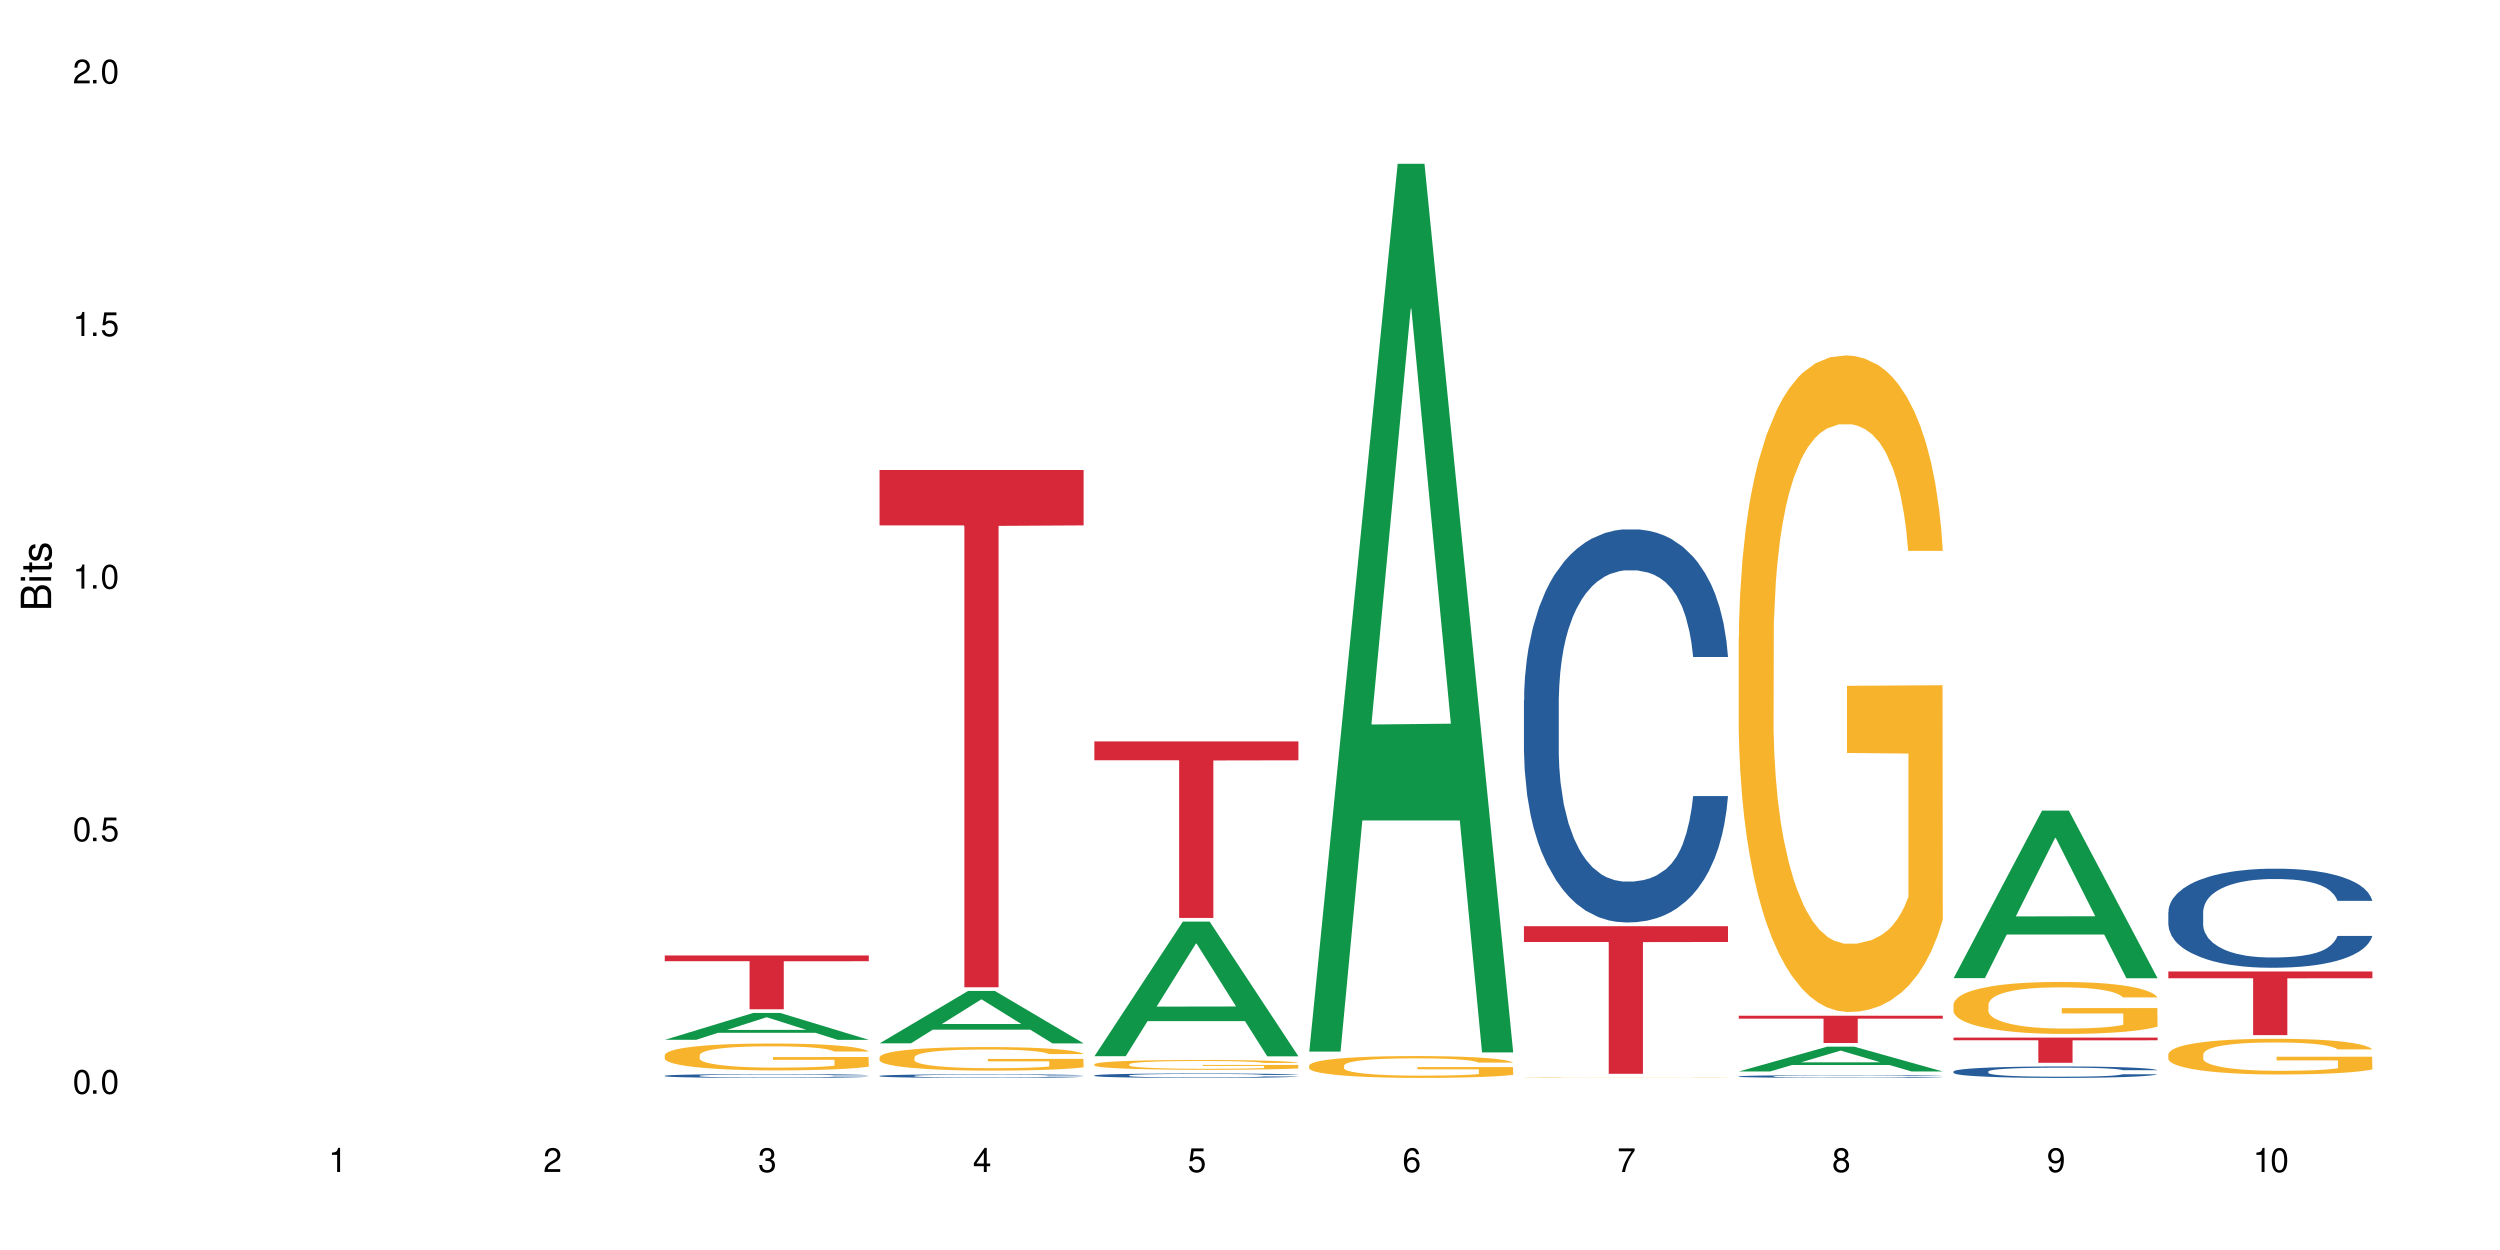 <?xml version="1.0" encoding="UTF-8"?>
<svg xmlns="http://www.w3.org/2000/svg" xmlns:xlink="http://www.w3.org/1999/xlink" width="720" height="360" viewBox="0 0 720 360">
<defs>
<g>
<g id="glyph-0-0">
</g>
<g id="glyph-0-1">
<path d="M 2.641 -6.938 C 2 -6.938 1.422 -6.656 1.078 -6.172 C 0.641 -5.562 0.406 -4.641 0.406 -3.359 C 0.406 -1.016 1.188 0.219 2.641 0.219 C 4.078 0.219 4.859 -1.016 4.859 -3.297 C 4.859 -4.641 4.656 -5.547 4.203 -6.172 C 3.844 -6.656 3.281 -6.938 2.641 -6.938 Z M 2.641 -6.188 C 3.547 -6.188 4 -5.25 4 -3.375 C 4 -1.406 3.562 -0.484 2.625 -0.484 C 1.734 -0.484 1.281 -1.438 1.281 -3.344 C 1.281 -5.25 1.734 -6.188 2.641 -6.188 Z M 2.641 -6.188 "/>
</g>
<g id="glyph-0-2">
<path d="M 1.828 -1 L 0.828 -1 L 0.828 0 L 1.828 0 Z M 1.828 -1 "/>
</g>
<g id="glyph-0-3">
<path d="M 4.562 -6.797 L 1.062 -6.797 L 0.547 -3.094 L 1.328 -3.094 C 1.719 -3.562 2.047 -3.734 2.578 -3.734 C 3.484 -3.734 4.062 -3.109 4.062 -2.094 C 4.062 -1.125 3.484 -0.531 2.578 -0.531 C 1.828 -0.531 1.375 -0.906 1.188 -1.672 L 0.328 -1.672 C 0.453 -1.109 0.547 -0.844 0.75 -0.594 C 1.125 -0.078 1.828 0.219 2.594 0.219 C 3.969 0.219 4.922 -0.781 4.922 -2.219 C 4.922 -3.562 4.031 -4.484 2.719 -4.484 C 2.25 -4.484 1.859 -4.359 1.469 -4.062 L 1.734 -5.969 L 4.562 -5.969 Z M 4.562 -6.797 "/>
</g>
<g id="glyph-0-4">
<path d="M 2.484 -4.938 L 2.484 0 L 3.328 0 L 3.328 -6.938 L 2.766 -6.938 C 2.469 -5.875 2.281 -5.734 0.984 -5.562 L 0.984 -4.938 Z M 2.484 -4.938 "/>
</g>
<g id="glyph-0-5">
<path d="M 4.859 -0.828 L 1.281 -0.828 C 1.359 -1.406 1.672 -1.781 2.5 -2.281 L 3.469 -2.828 C 4.406 -3.344 4.906 -4.062 4.906 -4.906 C 4.906 -5.484 4.672 -6.031 4.266 -6.406 C 3.859 -6.766 3.375 -6.938 2.719 -6.938 C 1.859 -6.938 1.219 -6.625 0.844 -6.031 C 0.609 -5.672 0.5 -5.234 0.484 -4.531 L 1.328 -4.531 C 1.359 -5.016 1.406 -5.281 1.531 -5.516 C 1.75 -5.938 2.188 -6.203 2.703 -6.203 C 3.469 -6.203 4.031 -5.641 4.031 -4.891 C 4.031 -4.344 3.719 -3.859 3.125 -3.516 L 2.234 -3 C 0.812 -2.172 0.406 -1.531 0.328 -0.016 L 4.859 -0.016 Z M 4.859 -0.828 "/>
</g>
<g id="glyph-0-6">
<path d="M 2.125 -3.188 L 2.578 -3.188 C 3.5 -3.188 3.984 -2.766 3.984 -1.922 C 3.984 -1.062 3.469 -0.531 2.594 -0.531 C 1.656 -0.531 1.203 -1 1.156 -2.016 L 0.312 -2.016 C 0.344 -1.453 0.438 -1.094 0.609 -0.781 C 0.953 -0.109 1.625 0.219 2.547 0.219 C 3.953 0.219 4.859 -0.625 4.859 -1.938 C 4.859 -2.828 4.516 -3.297 3.703 -3.594 C 4.344 -3.844 4.656 -4.328 4.656 -5.031 C 4.656 -6.219 3.875 -6.938 2.578 -6.938 C 1.203 -6.938 0.484 -6.172 0.453 -4.703 L 1.297 -4.703 C 1.312 -5.125 1.344 -5.359 1.453 -5.578 C 1.641 -5.969 2.062 -6.203 2.594 -6.203 C 3.344 -6.203 3.797 -5.75 3.797 -5 C 3.797 -4.516 3.609 -4.219 3.25 -4.047 C 3.016 -3.953 2.703 -3.922 2.125 -3.906 Z M 2.125 -3.188 "/>
</g>
<g id="glyph-0-7">
<path d="M 3.141 -1.672 L 3.141 0 L 3.984 0 L 3.984 -1.672 L 4.984 -1.672 L 4.984 -2.438 L 3.984 -2.438 L 3.984 -6.938 L 3.359 -6.938 L 0.266 -2.578 L 0.266 -1.672 Z M 3.141 -2.438 L 1 -2.438 L 3.141 -5.5 Z M 3.141 -2.438 "/>
</g>
<g id="glyph-0-8">
<path d="M 4.781 -5.125 C 4.609 -6.266 3.891 -6.938 2.844 -6.938 C 2.094 -6.938 1.422 -6.578 1.031 -5.953 C 0.594 -5.266 0.406 -4.422 0.406 -3.172 C 0.406 -2 0.578 -1.25 0.984 -0.641 C 1.359 -0.078 1.953 0.219 2.703 0.219 C 3.984 0.219 4.922 -0.75 4.922 -2.094 C 4.922 -3.375 4.062 -4.281 2.844 -4.281 C 2.172 -4.281 1.641 -4.031 1.281 -3.516 C 1.281 -5.234 1.828 -6.188 2.797 -6.188 C 3.391 -6.188 3.797 -5.797 3.938 -5.125 Z M 2.734 -3.531 C 3.547 -3.531 4.062 -2.953 4.062 -2.031 C 4.062 -1.156 3.484 -0.531 2.703 -0.531 C 1.922 -0.531 1.328 -1.188 1.328 -2.078 C 1.328 -2.938 1.906 -3.531 2.734 -3.531 Z M 2.734 -3.531 "/>
</g>
<g id="glyph-0-9">
<path d="M 4.984 -6.797 L 0.438 -6.797 L 0.438 -5.969 L 4.109 -5.969 C 2.5 -3.656 1.828 -2.234 1.328 0 L 2.219 0 C 2.594 -2.172 3.453 -4.047 4.984 -6.094 Z M 4.984 -6.797 "/>
</g>
<g id="glyph-0-10">
<path d="M 3.75 -3.656 C 4.469 -4.094 4.688 -4.438 4.688 -5.078 C 4.688 -6.172 3.844 -6.938 2.641 -6.938 C 1.438 -6.938 0.594 -6.172 0.594 -5.094 C 0.594 -4.438 0.812 -4.094 1.516 -3.656 C 0.734 -3.266 0.359 -2.703 0.359 -1.922 C 0.359 -0.656 1.281 0.219 2.641 0.219 C 3.984 0.219 4.922 -0.656 4.922 -1.922 C 4.922 -2.703 4.531 -3.266 3.75 -3.656 Z M 2.641 -6.188 C 3.359 -6.188 3.812 -5.75 3.812 -5.062 C 3.812 -4.406 3.344 -3.984 2.641 -3.984 C 1.922 -3.984 1.453 -4.406 1.453 -5.078 C 1.453 -5.75 1.922 -6.188 2.641 -6.188 Z M 2.641 -3.266 C 3.484 -3.266 4.062 -2.719 4.062 -1.906 C 4.062 -1.078 3.484 -0.531 2.625 -0.531 C 1.797 -0.531 1.219 -1.094 1.219 -1.906 C 1.219 -2.719 1.781 -3.266 2.641 -3.266 Z M 2.641 -3.266 "/>
</g>
<g id="glyph-0-11">
<path d="M 0.516 -1.578 C 0.672 -0.453 1.406 0.219 2.438 0.219 C 3.188 0.219 3.859 -0.141 4.266 -0.766 C 4.688 -1.453 4.891 -2.297 4.891 -3.547 C 4.891 -4.719 4.703 -5.453 4.312 -6.078 C 3.938 -6.641 3.344 -6.938 2.594 -6.938 C 1.297 -6.938 0.359 -5.969 0.359 -4.625 C 0.359 -3.344 1.234 -2.453 2.453 -2.453 C 3.094 -2.453 3.578 -2.672 4.016 -3.203 C 4 -1.484 3.469 -0.531 2.5 -0.531 C 1.906 -0.531 1.484 -0.906 1.359 -1.578 Z M 2.578 -6.203 C 3.375 -6.203 3.969 -5.531 3.969 -4.641 C 3.969 -3.797 3.391 -3.188 2.547 -3.188 C 1.734 -3.188 1.234 -3.766 1.234 -4.688 C 1.234 -5.562 1.797 -6.203 2.578 -6.203 Z M 2.578 -6.203 "/>
</g>
<g id="glyph-1-0">
</g>
<g id="glyph-1-1">
<path d="M 0 -0.953 L 0 -4.891 C 0 -5.719 -0.234 -6.344 -0.734 -6.797 C -1.188 -7.234 -1.812 -7.469 -2.5 -7.469 C -3.547 -7.469 -4.188 -7 -4.625 -5.875 C -4.984 -6.688 -5.625 -7.094 -6.531 -7.094 C -7.172 -7.094 -7.734 -6.859 -8.141 -6.391 C -8.562 -5.922 -8.75 -5.344 -8.75 -4.5 L -8.75 -0.953 Z M -4.984 -2.062 L -7.766 -2.062 L -7.766 -4.219 C -7.766 -4.844 -7.688 -5.203 -7.453 -5.5 C -7.219 -5.812 -6.859 -5.969 -6.375 -5.969 C -5.891 -5.969 -5.531 -5.812 -5.297 -5.5 C -5.062 -5.203 -4.984 -4.844 -4.984 -4.219 Z M -0.984 -2.062 L -4 -2.062 L -4 -4.781 C -4 -5.766 -3.438 -6.359 -2.484 -6.359 C -1.547 -6.359 -0.984 -5.766 -0.984 -4.781 Z M -0.984 -2.062 "/>
</g>
<g id="glyph-1-2">
<path d="M -6.281 -1.797 L -6.281 -0.797 L 0 -0.797 L 0 -1.797 Z M -8.75 -1.797 L -8.75 -0.797 L -7.484 -0.797 L -7.484 -1.797 Z M -8.75 -1.797 "/>
</g>
<g id="glyph-1-3">
<path d="M -6.281 -3.047 L -6.281 -2.016 L -8.016 -2.016 L -8.016 -1.016 L -6.281 -1.016 L -6.281 -0.172 L -5.469 -0.172 L -5.469 -1.016 L -0.719 -1.016 C -0.078 -1.016 0.281 -1.453 0.281 -2.234 C 0.281 -2.5 0.25 -2.719 0.188 -3.047 L -0.641 -3.047 C -0.609 -2.906 -0.594 -2.766 -0.594 -2.562 C -0.594 -2.141 -0.719 -2.016 -1.156 -2.016 L -5.469 -2.016 L -5.469 -3.047 Z M -6.281 -3.047 "/>
</g>
<g id="glyph-1-4">
<path d="M -4.531 -5.25 C -5.766 -5.25 -6.469 -4.422 -6.469 -2.969 C -6.469 -1.516 -5.719 -0.562 -4.547 -0.562 C -3.562 -0.562 -3.094 -1.062 -2.734 -2.562 L -2.516 -3.484 C -2.344 -4.188 -2.094 -4.469 -1.641 -4.469 C -1.047 -4.469 -0.641 -3.875 -0.641 -3 C -0.641 -2.453 -0.797 -2 -1.062 -1.75 C -1.25 -1.594 -1.422 -1.531 -1.875 -1.469 L -1.875 -0.406 C -0.422 -0.453 0.281 -1.266 0.281 -2.922 C 0.281 -4.5 -0.5 -5.516 -1.719 -5.516 C -2.656 -5.516 -3.172 -4.984 -3.469 -3.734 L -3.703 -2.766 C -3.891 -1.953 -4.156 -1.609 -4.594 -1.609 C -5.188 -1.609 -5.547 -2.125 -5.547 -2.938 C -5.547 -3.75 -5.203 -4.172 -4.531 -4.203 Z M -4.531 -5.25 "/>
</g>
</g>
</defs>
<rect x="-72" y="-36" width="864" height="432" fill="rgb(100%, 100%, 100%)" fill-opacity="1"/>
<path fill-rule="nonzero" fill="rgb(6.275%, 58.824%, 28.235%)" fill-opacity="1" d="M 191.453 299.469 L 191.516 299.461 L 216.945 291.723 L 224.668 291.723 L 250.219 299.477 L 241.242 299.477 L 234.84 297.453 L 206.773 297.453 L 200.492 299.469 L 191.453 299.469 L 209.473 296.613 L 232.266 296.609 L 220.898 292.992 L 220.773 292.984 L 220.648 293.004 L 209.41 296.609 L 209.473 296.613 Z M 191.453 299.469 "/>
<path fill-rule="nonzero" fill="rgb(14.51%, 36.078%, 60%)" fill-opacity="1" d="M 191.453 309.812 L 191.523 309.812 L 191.523 309.789 L 191.738 309.75 L 192.242 309.703 L 192.742 309.668 L 194.031 309.609 L 195.824 309.551 L 197.688 309.508 L 199.051 309.48 L 200.27 309.461 L 203.062 309.422 L 204.855 309.402 L 206.789 309.387 L 209.156 309.367 L 210.875 309.359 L 214.746 309.344 L 217.613 309.336 L 219.832 309.332 L 224.637 309.332 L 227.5 309.336 L 229.582 309.34 L 231.875 309.348 L 233.809 309.359 L 237.176 309.379 L 240.188 309.41 L 241.547 309.426 L 243.699 309.457 L 245.348 309.488 L 246.492 309.512 L 247.785 309.551 L 248.93 309.598 L 249.789 309.648 L 250.219 309.691 L 240.188 309.691 L 239.684 309.652 L 239.113 309.621 L 238.035 309.578 L 236.961 309.547 L 235.457 309.52 L 234.094 309.5 L 232.23 309.48 L 230.582 309.469 L 228.863 309.461 L 227.215 309.453 L 224.062 309.445 L 220.406 309.445 L 219.043 309.449 L 216.25 309.457 L 214.746 309.465 L 212.594 309.48 L 211.09 309.492 L 209.297 309.512 L 208.078 309.527 L 206.574 309.555 L 205.5 309.578 L 204.281 309.613 L 203.566 309.637 L 202.918 309.664 L 202.348 309.699 L 201.918 309.734 L 201.629 309.773 L 201.484 309.809 L 201.484 309.965 L 201.629 310 L 201.988 310.043 L 202.918 310.105 L 204.281 310.16 L 205.859 310.203 L 207.363 310.234 L 208.223 310.246 L 209.371 310.262 L 211.16 310.281 L 213.742 310.305 L 215.246 310.312 L 217.539 310.32 L 219.906 310.324 L 223.059 310.324 L 225.852 310.32 L 227.715 310.316 L 229.652 310.305 L 232.305 310.289 L 233.953 310.273 L 235.387 310.254 L 236.461 310.234 L 237.176 310.219 L 238.254 310.188 L 239.113 310.152 L 239.758 310.117 L 240.188 310.082 L 250.219 310.082 L 249.789 310.125 L 249.145 310.164 L 248.5 310.191 L 247.496 310.227 L 246.352 310.258 L 244.703 310.293 L 243.34 310.316 L 241.547 310.344 L 239.898 310.363 L 238.109 310.379 L 235.457 310.398 L 233.738 310.41 L 231.875 310.418 L 229.652 310.426 L 226.855 310.434 L 223.848 310.438 L 218.043 310.438 L 215.82 310.434 L 212.883 310.426 L 209.227 310.406 L 206.574 310.387 L 204.496 310.367 L 202.703 310.348 L 200.699 310.32 L 198.117 310.273 L 196.543 310.242 L 195.465 310.211 L 194.246 310.172 L 193.387 310.137 L 192.383 310.082 L 191.668 310.008 L 191.453 309.953 Z M 191.453 309.812 "/>
<path fill-rule="nonzero" fill="rgb(96.863%, 70.196%, 16.863%)" fill-opacity="1" d="M 191.453 303.848 L 191.523 303.84 L 191.523 303.699 L 191.812 303.383 L 192.527 302.945 L 193.461 302.582 L 194.461 302.301 L 195.109 302.152 L 196.184 301.941 L 197.113 301.785 L 199.48 301.465 L 202.488 301.168 L 204.137 301.043 L 206 300.922 L 208.652 300.789 L 209.871 300.738 L 213.598 300.625 L 217.828 300.555 L 222.484 300.531 L 224.637 300.539 L 227.574 300.566 L 231.586 300.645 L 233.879 300.715 L 235.672 300.789 L 237.535 300.879 L 239.828 301.02 L 241.98 301.191 L 243.699 301.359 L 245.418 301.57 L 246.852 301.797 L 248.07 302.047 L 249.145 302.344 L 249.789 302.59 L 250.219 302.836 L 240.258 302.836 L 239.684 302.59 L 239.039 302.398 L 237.965 302.168 L 236.891 301.996 L 235.816 301.863 L 233.809 301.68 L 232.09 301.566 L 229.938 301.465 L 227.859 301.402 L 225.496 301.359 L 224.062 301.348 L 220.262 301.348 L 216.824 301.395 L 214.816 301.453 L 213.383 301.508 L 211.375 301.613 L 210.156 301.699 L 209.441 301.758 L 207.293 301.977 L 205.859 302.172 L 205.07 302.309 L 204.066 302.52 L 203.348 302.711 L 202.562 302.992 L 202.133 303.207 L 201.559 303.688 L 201.484 304.957 L 201.703 305.227 L 202.133 305.516 L 202.703 305.773 L 203.566 306.039 L 204.426 306.246 L 205.93 306.52 L 207.219 306.703 L 208.223 306.824 L 210.156 307.016 L 210.945 307.078 L 212.809 307.207 L 214.746 307.305 L 217.109 307.391 L 218.902 307.434 L 221.77 307.469 L 225.422 307.469 L 229.723 307.426 L 232.445 307.371 L 234.309 307.312 L 235.527 307.262 L 237.035 307.188 L 238.109 307.113 L 239.113 307.039 L 240.332 306.918 L 240.332 305.227 L 222.629 305.219 L 222.629 304.43 L 250.148 304.422 L 250.219 307.188 L 248.715 307.375 L 246.852 307.559 L 245.059 307.703 L 243.195 307.82 L 240.547 307.957 L 238.395 308.043 L 235.098 308.141 L 232.09 308.203 L 228.934 308.246 L 226.141 308.266 L 222.844 308.273 L 219.906 308.262 L 216.75 308.219 L 214.242 308.16 L 211.949 308.09 L 209.656 308 L 206.789 307.852 L 204.926 307.73 L 202.992 307.582 L 201.055 307.406 L 199.336 307.215 L 198.191 307.066 L 197.043 306.895 L 195.824 306.684 L 194.68 306.445 L 193.816 306.223 L 193.031 305.977 L 192.457 305.742 L 191.883 305.426 L 191.598 305.172 L 191.453 304.953 Z M 191.453 303.848 "/>
<path fill-rule="nonzero" fill="rgb(83.922%, 15.686%, 22.353%)" fill-opacity="1" d="M 191.453 275.172 L 250.219 275.172 L 250.219 276.832 L 225.727 276.848 L 225.727 290.668 L 215.875 290.668 L 215.875 276.859 L 215.73 276.832 L 191.453 276.832 Z M 191.453 275.172 "/>
<path fill-rule="nonzero" fill="rgb(6.275%, 58.824%, 28.235%)" fill-opacity="1" d="M 253.312 300.477 L 253.375 300.465 L 278.805 285.395 L 286.527 285.395 L 312.082 300.492 L 303.102 300.492 L 296.699 296.551 L 268.633 296.551 L 262.355 300.477 L 253.312 300.477 L 271.332 294.922 L 294.125 294.906 L 282.762 287.863 L 282.633 287.848 L 282.508 287.891 L 271.27 294.906 L 271.332 294.922 Z M 253.312 300.477 "/>
<path fill-rule="nonzero" fill="rgb(14.51%, 36.078%, 60%)" fill-opacity="1" d="M 253.312 309.852 L 253.387 309.852 L 253.387 309.828 L 253.602 309.789 L 254.102 309.746 L 254.605 309.715 L 255.895 309.656 L 257.684 309.602 L 259.547 309.562 L 260.91 309.535 L 262.129 309.516 L 264.922 309.48 L 266.715 309.465 L 268.652 309.449 L 271.016 309.43 L 272.734 309.422 L 276.605 309.406 L 279.473 309.398 L 286.496 309.398 L 289.363 309.402 L 291.441 309.406 L 293.734 309.414 L 295.668 309.422 L 299.039 309.441 L 302.047 309.469 L 303.41 309.484 L 305.559 309.516 L 307.207 309.543 L 308.355 309.566 L 309.645 309.602 L 310.793 309.645 L 311.652 309.695 L 312.082 309.734 L 302.047 309.734 L 301.547 309.699 L 300.973 309.668 L 299.898 309.629 L 298.824 309.602 L 297.316 309.574 L 295.957 309.555 L 294.094 309.539 L 292.445 309.527 L 290.723 309.516 L 289.074 309.512 L 285.922 309.508 L 280.906 309.508 L 278.109 309.516 L 276.605 309.523 L 274.457 309.535 L 272.949 309.547 L 271.16 309.566 L 269.941 309.582 L 268.434 309.609 L 267.359 309.629 L 266.141 309.66 L 265.426 309.684 L 264.781 309.711 L 264.207 309.742 L 263.777 309.777 L 263.492 309.812 L 263.348 309.848 L 263.348 309.992 L 263.492 310.027 L 263.848 310.066 L 264.781 310.125 L 266.141 310.176 L 267.719 310.215 L 269.223 310.246 L 270.082 310.258 L 271.23 310.273 L 273.023 310.293 L 275.602 310.312 L 277.105 310.32 L 279.402 310.328 L 281.766 310.332 L 284.918 310.332 L 287.715 310.328 L 289.578 310.32 L 291.512 310.312 L 294.164 310.297 L 295.812 310.281 L 297.246 310.266 L 298.32 310.246 L 299.039 310.23 L 300.113 310.203 L 300.973 310.168 L 301.617 310.137 L 302.047 310.105 L 312.082 310.105 L 311.652 310.141 L 311.008 310.18 L 310.363 310.207 L 309.359 310.238 L 308.211 310.27 L 306.562 310.305 L 305.203 310.324 L 303.41 310.348 L 301.762 310.367 L 299.969 310.383 L 297.316 310.402 L 295.598 310.41 L 293.734 310.422 L 291.512 310.426 L 288.719 310.434 L 285.707 310.438 L 279.902 310.438 L 277.68 310.434 L 274.742 310.426 L 271.086 310.406 L 268.434 310.391 L 266.355 310.371 L 264.566 310.352 L 262.559 310.328 L 259.98 310.285 L 258.402 310.254 L 257.328 310.227 L 256.109 310.188 L 255.25 310.156 L 254.246 310.102 L 253.527 310.035 L 253.312 309.98 Z M 253.312 309.852 "/>
<path fill-rule="nonzero" fill="rgb(96.863%, 70.196%, 16.863%)" fill-opacity="1" d="M 253.312 304.457 L 253.387 304.453 L 253.387 304.328 L 253.672 304.047 L 254.387 303.664 L 255.32 303.348 L 256.324 303.098 L 256.969 302.969 L 258.043 302.781 L 258.977 302.648 L 261.34 302.367 L 264.352 302.105 L 266 301.996 L 267.863 301.891 L 270.516 301.773 L 271.73 301.73 L 275.461 301.629 L 279.688 301.566 L 284.348 301.551 L 286.496 301.555 L 289.434 301.578 L 293.449 301.648 L 295.742 301.711 L 297.531 301.773 L 299.395 301.852 L 301.691 301.977 L 303.84 302.125 L 305.559 302.273 L 307.281 302.461 L 308.715 302.66 L 309.93 302.875 L 311.008 303.137 L 311.652 303.355 L 312.082 303.57 L 302.121 303.57 L 301.547 303.355 L 300.902 303.188 L 299.824 302.98 L 298.75 302.832 L 297.676 302.715 L 295.668 302.555 L 293.949 302.453 L 291.801 302.367 L 289.723 302.312 L 287.355 302.273 L 285.922 302.262 L 282.125 302.262 L 278.684 302.305 L 276.676 302.355 L 275.242 302.406 L 273.238 302.496 L 272.02 302.574 L 271.301 302.621 L 269.152 302.812 L 267.719 302.988 L 266.93 303.105 L 265.926 303.293 L 265.211 303.461 L 264.422 303.707 L 263.992 303.895 L 263.418 304.316 L 263.348 305.43 L 263.562 305.668 L 263.992 305.922 L 264.566 306.145 L 265.426 306.379 L 266.285 306.559 L 267.789 306.801 L 269.082 306.965 L 270.082 307.07 L 272.02 307.234 L 272.809 307.293 L 274.672 307.402 L 276.605 307.492 L 278.973 307.566 L 280.762 307.602 L 283.629 307.633 L 287.285 307.633 L 291.586 307.598 L 294.309 307.547 L 296.172 307.496 L 297.391 307.453 L 298.895 307.387 L 299.969 307.324 L 300.973 307.254 L 302.191 307.148 L 302.191 305.668 L 284.488 305.66 L 284.488 304.965 L 312.008 304.961 L 312.082 307.387 L 310.578 307.551 L 308.715 307.715 L 306.922 307.836 L 305.059 307.941 L 302.406 308.062 L 300.258 308.137 L 296.961 308.223 L 293.949 308.277 L 290.797 308.316 L 288 308.332 L 284.703 308.34 L 281.766 308.328 L 278.613 308.289 L 276.105 308.242 L 273.812 308.18 L 271.516 308.098 L 268.652 307.969 L 266.789 307.863 L 264.852 307.73 L 262.918 307.578 L 261.195 307.41 L 260.051 307.281 L 258.902 307.129 L 257.684 306.945 L 256.539 306.734 L 255.68 306.543 L 254.891 306.324 L 254.316 306.121 L 253.742 305.84 L 253.457 305.617 L 253.312 305.426 Z M 253.312 304.457 "/>
<path fill-rule="nonzero" fill="rgb(83.922%, 15.686%, 22.353%)" fill-opacity="1" d="M 253.312 135.367 L 312.082 135.367 L 312.082 151.312 L 287.59 151.453 L 287.59 284.34 L 277.734 284.34 L 277.734 151.59 L 277.594 151.312 L 253.312 151.312 Z M 253.312 135.367 "/>
<path fill-rule="nonzero" fill="rgb(6.275%, 58.824%, 28.235%)" fill-opacity="1" d="M 315.176 304.184 L 315.238 304.145 L 340.664 265.43 L 348.387 265.43 L 373.941 304.219 L 364.965 304.219 L 358.559 294.094 L 330.496 294.094 L 324.215 304.184 L 315.176 304.184 L 333.195 289.906 L 355.984 289.867 L 344.621 271.766 L 344.496 271.73 L 344.371 271.84 L 333.133 289.867 L 333.195 289.906 Z M 315.176 304.184 "/>
<path fill-rule="nonzero" fill="rgb(14.51%, 36.078%, 60%)" fill-opacity="1" d="M 315.176 309.715 L 315.246 309.715 L 315.246 309.688 L 315.461 309.645 L 315.961 309.586 L 316.465 309.547 L 317.754 309.48 L 319.547 309.414 L 321.41 309.359 L 322.77 309.332 L 323.988 309.309 L 326.785 309.266 L 328.578 309.242 L 330.512 309.223 L 332.875 309.203 L 334.598 309.191 L 338.465 309.172 L 341.332 309.164 L 343.555 309.16 L 348.355 309.16 L 351.223 309.164 L 353.301 309.172 L 355.594 309.18 L 357.531 309.191 L 360.898 309.215 L 363.91 309.25 L 365.27 309.266 L 367.422 309.305 L 369.07 309.34 L 370.215 309.367 L 371.504 309.414 L 372.652 309.465 L 373.512 309.523 L 373.941 309.574 L 363.91 309.574 L 363.406 309.527 L 362.832 309.492 L 361.758 309.445 L 360.684 309.41 L 359.18 309.375 L 357.816 309.355 L 355.953 309.332 L 354.305 309.316 L 352.586 309.309 L 350.938 309.301 L 347.785 309.293 L 344.129 309.293 L 342.766 309.297 L 339.973 309.305 L 338.465 309.312 L 336.316 309.328 L 334.812 309.344 L 333.02 309.367 L 331.801 309.387 L 330.297 309.418 L 329.223 309.445 L 328.004 309.484 L 327.285 309.512 L 326.641 309.547 L 326.066 309.586 L 325.637 309.625 L 325.352 309.668 L 325.207 309.711 L 325.207 309.891 L 325.352 309.934 L 325.711 309.984 L 326.641 310.055 L 328.004 310.117 L 329.578 310.164 L 331.086 310.199 L 331.945 310.219 L 333.09 310.234 L 334.883 310.258 L 337.465 310.281 L 338.969 310.293 L 341.262 310.301 L 343.625 310.305 L 346.781 310.305 L 349.574 310.301 L 351.438 310.297 L 353.375 310.285 L 356.023 310.266 L 357.672 310.246 L 359.105 310.227 L 360.184 310.203 L 360.898 310.184 L 361.973 310.148 L 362.832 310.109 L 363.48 310.066 L 363.91 310.027 L 373.941 310.027 L 373.512 310.074 L 372.867 310.121 L 372.223 310.152 L 371.219 310.195 L 370.07 310.23 L 368.422 310.273 L 367.062 310.297 L 365.27 310.328 L 363.621 310.352 L 361.832 310.371 L 359.18 310.395 L 357.457 310.406 L 355.594 310.414 L 353.375 310.426 L 350.578 310.434 L 347.57 310.438 L 341.762 310.438 L 339.543 310.434 L 336.602 310.422 L 332.949 310.402 L 330.297 310.379 L 328.219 310.355 L 326.426 310.332 L 324.418 310.301 L 321.84 310.25 L 320.262 310.211 L 319.188 310.176 L 317.969 310.133 L 317.109 310.09 L 316.105 310.023 L 315.391 309.941 L 315.176 309.879 Z M 315.176 309.715 "/>
<path fill-rule="nonzero" fill="rgb(96.863%, 70.196%, 16.863%)" fill-opacity="1" d="M 315.176 306.488 L 315.246 306.484 L 315.246 306.434 L 315.531 306.316 L 316.25 306.156 L 317.18 306.023 L 318.184 305.922 L 318.828 305.867 L 319.906 305.789 L 320.836 305.734 L 323.203 305.617 L 326.211 305.508 L 327.859 305.461 L 329.723 305.418 L 332.375 305.367 L 333.594 305.352 L 337.32 305.309 L 341.547 305.285 L 346.207 305.277 L 348.355 305.277 L 351.297 305.289 L 355.309 305.316 L 357.602 305.344 L 359.395 305.367 L 361.258 305.402 L 363.551 305.453 L 365.699 305.516 L 367.422 305.578 L 369.141 305.656 L 370.574 305.738 L 371.793 305.828 L 372.867 305.938 L 373.512 306.027 L 373.941 306.117 L 363.98 306.117 L 363.406 306.027 L 362.762 305.957 L 361.688 305.871 L 360.613 305.809 L 359.535 305.762 L 357.531 305.695 L 355.809 305.652 L 353.66 305.617 L 351.582 305.594 L 349.215 305.578 L 347.785 305.574 L 343.984 305.574 L 340.547 305.59 L 338.539 305.613 L 337.105 305.633 L 335.098 305.672 L 333.879 305.703 L 333.164 305.723 L 331.012 305.805 L 329.578 305.875 L 328.793 305.926 L 327.789 306 L 327.07 306.07 L 326.281 306.176 L 325.852 306.25 L 325.281 306.426 L 325.207 306.891 L 325.422 306.988 L 325.852 307.098 L 326.426 307.188 L 327.285 307.285 L 328.145 307.363 L 329.652 307.461 L 330.941 307.531 L 331.945 307.574 L 333.879 307.645 L 334.668 307.668 L 336.531 307.711 L 338.465 307.75 L 340.832 307.781 L 342.625 307.797 L 345.488 307.809 L 349.145 307.809 L 353.445 307.793 L 356.168 307.773 L 358.031 307.75 L 359.25 307.734 L 360.754 307.703 L 361.832 307.68 L 362.832 307.652 L 364.051 307.605 L 364.051 306.988 L 346.352 306.988 L 346.352 306.699 L 373.871 306.695 L 373.941 307.703 L 372.438 307.773 L 370.574 307.844 L 368.781 307.895 L 366.918 307.938 L 364.266 307.988 L 362.117 308.016 L 358.82 308.055 L 355.809 308.078 L 352.656 308.094 L 349.863 308.102 L 346.566 308.102 L 343.625 308.098 L 340.473 308.082 L 337.965 308.062 L 335.672 308.035 L 333.379 308 L 330.512 307.949 L 328.648 307.902 L 326.715 307.848 L 324.777 307.785 L 323.059 307.715 L 321.91 307.66 L 320.766 307.598 L 319.547 307.523 L 318.398 307.434 L 317.539 307.355 L 316.75 307.266 L 316.18 307.18 L 315.605 307.062 L 315.316 306.969 L 315.176 306.891 Z M 315.176 306.488 "/>
<path fill-rule="nonzero" fill="rgb(83.922%, 15.686%, 22.353%)" fill-opacity="1" d="M 315.176 213.52 L 373.941 213.52 L 373.941 218.965 L 349.449 219.012 L 349.449 264.371 L 339.594 264.371 L 339.594 219.059 L 339.453 218.965 L 315.176 218.965 Z M 315.176 213.52 "/>
<path fill-rule="nonzero" fill="rgb(6.275%, 58.824%, 28.235%)" fill-opacity="1" d="M 377.035 302.852 L 377.098 302.613 L 402.527 47.18 L 410.25 47.18 L 435.805 303.094 L 426.824 303.094 L 420.422 236.289 L 392.355 236.289 L 386.078 302.852 L 377.035 302.852 L 395.055 208.656 L 417.848 208.418 L 406.48 88.992 L 406.355 88.75 L 406.23 89.473 L 394.992 208.418 L 395.055 208.656 Z M 377.035 302.852 "/>
<path fill-rule="nonzero" fill="rgb(96.863%, 70.196%, 16.863%)" fill-opacity="1" d="M 377.035 306.844 L 377.105 306.836 L 377.105 306.723 L 377.395 306.465 L 378.109 306.109 L 379.043 305.816 L 380.047 305.586 L 380.691 305.465 L 381.766 305.293 L 382.695 305.168 L 385.062 304.906 L 388.07 304.668 L 389.719 304.562 L 391.582 304.465 L 394.234 304.355 L 395.453 304.316 L 399.18 304.223 L 403.41 304.168 L 408.066 304.148 L 410.219 304.156 L 413.156 304.18 L 417.168 304.242 L 419.461 304.301 L 421.254 304.355 L 423.117 304.43 L 425.41 304.547 L 427.562 304.684 L 429.281 304.82 L 431 304.996 L 432.434 305.18 L 433.652 305.379 L 434.727 305.621 L 435.375 305.82 L 435.805 306.023 L 425.84 306.023 L 425.27 305.82 L 424.621 305.668 L 423.547 305.477 L 422.473 305.34 L 421.398 305.23 L 419.391 305.082 L 417.672 304.988 L 415.52 304.906 L 413.441 304.855 L 411.078 304.82 L 409.645 304.809 L 405.848 304.809 L 402.406 304.852 L 400.398 304.898 L 398.965 304.941 L 396.961 305.027 L 395.742 305.098 L 395.023 305.145 L 392.875 305.32 L 391.441 305.48 L 390.652 305.59 L 389.648 305.766 L 388.934 305.918 L 388.145 306.148 L 387.715 306.32 L 387.141 306.711 L 387.07 307.746 L 387.285 307.965 L 387.715 308.199 L 388.289 308.406 L 389.148 308.625 L 390.008 308.789 L 391.512 309.016 L 392.801 309.164 L 393.805 309.262 L 395.742 309.418 L 396.527 309.469 L 398.391 309.57 L 400.328 309.652 L 402.691 309.723 L 404.484 309.754 L 407.352 309.785 L 411.008 309.785 L 415.305 309.75 L 418.031 309.703 L 419.895 309.656 L 421.109 309.617 L 422.617 309.555 L 423.691 309.496 L 424.695 309.434 L 425.914 309.336 L 425.914 307.965 L 408.211 307.957 L 408.211 307.316 L 435.73 307.309 L 435.805 309.555 L 434.297 309.711 L 432.434 309.859 L 430.645 309.973 L 428.781 310.07 L 426.129 310.18 L 423.977 310.25 L 420.68 310.328 L 417.672 310.383 L 414.52 310.418 L 411.723 310.434 L 408.426 310.438 L 405.488 310.426 L 402.336 310.395 L 399.824 310.348 L 397.531 310.289 L 395.238 310.215 L 392.371 310.094 L 390.508 309.996 L 388.574 309.875 L 386.641 309.734 L 384.918 309.578 L 383.773 309.457 L 382.625 309.32 L 381.406 309.148 L 380.262 308.953 L 379.398 308.773 L 378.613 308.574 L 378.039 308.383 L 377.465 308.125 L 377.18 307.918 L 377.035 307.738 Z M 377.035 306.844 "/>
<path fill-rule="nonzero" fill="rgb(14.51%, 36.078%, 60%)" fill-opacity="1" d="M 438.895 201.734 L 438.969 201.629 L 438.969 199.145 L 439.184 195.215 L 439.684 190.246 L 440.188 186.832 L 441.477 180.727 L 443.27 174.828 L 445.133 170.277 L 446.492 167.586 L 447.711 165.516 L 450.508 161.688 L 452.297 159.723 L 454.234 157.961 L 456.598 156.203 L 458.316 155.168 L 462.188 153.512 L 465.055 152.789 L 467.277 152.477 L 472.078 152.477 L 474.945 152.891 L 477.023 153.41 L 479.316 154.238 L 481.254 155.168 L 484.621 157.445 L 487.629 160.344 L 488.992 161.996 L 491.141 165.207 L 492.789 168.309 L 493.938 171 L 495.227 174.828 L 496.375 179.484 L 497.234 184.762 L 497.664 189.211 L 487.629 189.211 L 487.129 185.074 L 486.555 181.863 L 485.48 177.621 L 484.406 174.621 L 482.898 171.621 L 481.539 169.656 L 479.676 167.688 L 478.027 166.449 L 476.309 165.516 L 474.66 164.895 L 471.504 164.273 L 467.852 164.273 L 466.488 164.48 L 463.691 165.309 L 462.188 166.035 L 460.039 167.48 L 458.535 168.828 L 456.742 170.898 L 455.523 172.656 L 454.02 175.348 L 452.941 177.727 L 451.727 181.141 L 451.008 183.727 L 450.363 186.625 L 449.789 190.039 L 449.359 193.66 L 449.074 197.488 L 448.93 201.215 L 448.93 217.254 L 449.074 220.98 L 449.43 225.324 L 450.363 231.637 L 451.727 237.121 L 453.301 241.469 L 454.805 244.57 L 455.668 246.02 L 456.812 247.676 L 458.605 249.746 L 461.184 251.816 L 462.691 252.641 L 464.984 253.469 L 467.348 253.883 L 470.5 253.883 L 473.297 253.469 L 475.16 252.953 L 477.094 252.125 L 479.746 250.367 L 481.395 248.711 L 482.828 246.746 L 483.902 244.777 L 484.621 243.121 L 485.695 239.914 L 486.555 236.398 L 487.199 232.773 L 487.629 229.258 L 497.664 229.258 L 497.234 233.395 L 496.59 237.43 L 495.945 240.434 L 494.941 244.055 L 493.793 247.262 L 492.145 250.883 L 490.785 253.262 L 488.992 255.852 L 487.344 257.816 L 485.551 259.574 L 482.898 261.645 L 481.18 262.68 L 479.316 263.609 L 477.094 264.438 L 474.301 265.164 L 471.289 265.578 L 468.496 265.68 L 465.484 265.473 L 463.262 265.059 L 460.324 264.129 L 456.668 262.266 L 454.02 260.301 L 451.941 258.332 L 450.148 256.266 L 448.141 253.469 L 445.562 248.918 L 443.984 245.398 L 442.91 242.5 L 441.691 238.465 L 440.832 234.844 L 439.828 229.051 L 439.109 221.703 L 438.895 216.012 Z M 438.895 201.734 "/>
<path fill-rule="nonzero" fill="rgb(96.863%, 70.196%, 16.863%)" fill-opacity="1" d="M 438.895 310.367 L 438.969 310.367 L 439.254 310.359 L 439.973 310.352 L 440.902 310.348 L 441.906 310.344 L 442.551 310.34 L 443.625 310.336 L 444.559 310.336 L 446.922 310.328 L 449.934 310.324 L 451.582 310.324 L 453.445 310.32 L 456.098 310.32 L 457.316 310.316 L 481.324 310.316 L 483.117 310.32 L 484.98 310.32 L 487.273 310.324 L 489.422 310.324 L 491.141 310.328 L 492.863 310.332 L 494.297 310.336 L 495.516 310.34 L 496.59 310.344 L 497.234 310.348 L 497.664 310.352 L 487.703 310.352 L 487.129 310.348 L 486.484 310.344 L 485.41 310.34 L 484.332 310.34 L 483.258 310.336 L 481.254 310.332 L 479.531 310.332 L 477.383 310.328 L 462.262 310.328 L 460.828 310.332 L 457.602 310.332 L 456.887 310.336 L 454.734 310.34 L 453.301 310.34 L 452.512 310.344 L 451.512 310.348 L 450.793 310.352 L 450.004 310.355 L 449.574 310.359 L 449 310.367 L 448.93 310.387 L 449.145 310.391 L 449.574 310.395 L 450.148 310.398 L 451.867 310.406 L 453.375 310.41 L 454.664 310.414 L 455.668 310.414 L 457.602 310.418 L 458.391 310.418 L 460.254 310.422 L 462.188 310.422 L 464.555 310.426 L 479.891 310.426 L 481.754 310.422 L 485.551 310.422 L 486.555 310.418 L 487.773 310.418 L 487.773 310.391 L 470.07 310.391 L 470.07 310.379 L 497.594 310.379 L 497.664 310.422 L 496.16 310.426 L 494.297 310.426 L 492.504 310.43 L 490.641 310.434 L 485.84 310.434 L 482.543 310.438 L 459.395 310.438 L 457.102 310.434 L 454.234 310.434 L 452.371 310.43 L 450.434 310.43 L 448.5 310.426 L 446.781 310.422 L 445.633 310.418 L 444.484 310.418 L 443.27 310.414 L 442.121 310.41 L 441.262 310.406 L 440.473 310.402 L 439.898 310.398 L 439.328 310.395 L 439.039 310.391 L 438.895 310.387 Z M 438.895 310.367 "/>
<path fill-rule="nonzero" fill="rgb(83.922%, 15.686%, 22.353%)" fill-opacity="1" d="M 438.895 266.738 L 497.664 266.738 L 497.664 271.289 L 473.172 271.328 L 473.172 309.258 L 463.316 309.258 L 463.316 271.367 L 463.176 271.289 L 438.895 271.289 Z M 438.895 266.738 "/>
<path fill-rule="nonzero" fill="rgb(6.275%, 58.824%, 28.235%)" fill-opacity="1" d="M 500.758 308.582 L 500.82 308.574 L 526.25 301.434 L 533.973 301.434 L 559.523 308.59 L 550.547 308.59 L 544.141 306.719 L 516.078 306.719 L 509.797 308.582 L 500.758 308.582 L 518.777 305.949 L 541.566 305.941 L 530.203 302.602 L 530.078 302.594 L 529.953 302.613 L 518.715 305.941 L 518.777 305.949 Z M 500.758 308.582 "/>
<path fill-rule="nonzero" fill="rgb(14.51%, 36.078%, 60%)" fill-opacity="1" d="M 500.758 309.992 L 500.828 309.988 L 500.828 309.973 L 501.043 309.945 L 501.547 309.91 L 502.047 309.887 L 503.336 309.844 L 505.129 309.801 L 506.992 309.77 L 508.355 309.75 L 509.57 309.738 L 512.367 309.711 L 514.16 309.695 L 516.094 309.684 L 518.461 309.672 L 520.18 309.664 L 524.051 309.652 L 526.914 309.648 L 529.137 309.645 L 533.938 309.645 L 536.805 309.648 L 538.883 309.652 L 541.18 309.656 L 543.113 309.664 L 546.48 309.68 L 549.492 309.699 L 550.852 309.711 L 553.004 309.734 L 554.652 309.758 L 555.797 309.773 L 557.09 309.801 L 558.234 309.836 L 559.094 309.871 L 559.523 309.902 L 549.492 309.902 L 548.988 309.875 L 548.418 309.852 L 547.34 309.82 L 546.266 309.801 L 544.762 309.781 L 543.398 309.766 L 541.535 309.754 L 539.887 309.742 L 538.168 309.738 L 536.52 309.734 L 533.367 309.727 L 529.711 309.727 L 528.348 309.73 L 525.555 309.734 L 524.051 309.742 L 521.898 309.75 L 520.395 309.762 L 518.602 309.773 L 517.383 309.785 L 515.879 309.805 L 514.805 309.824 L 513.586 309.848 L 512.867 309.863 L 512.223 309.887 L 511.652 309.91 L 511.219 309.934 L 510.934 309.961 L 510.789 309.988 L 510.789 310.098 L 510.934 310.125 L 511.293 310.156 L 512.223 310.199 L 513.586 310.238 L 515.164 310.27 L 516.668 310.293 L 517.527 310.301 L 518.676 310.312 L 520.465 310.328 L 523.047 310.344 L 524.551 310.348 L 526.844 310.352 L 529.211 310.355 L 532.363 310.355 L 535.156 310.352 L 537.02 310.352 L 538.957 310.344 L 541.609 310.332 L 543.258 310.32 L 544.691 310.305 L 545.766 310.293 L 546.48 310.281 L 547.555 310.258 L 548.418 310.234 L 549.062 310.207 L 549.492 310.184 L 559.523 310.184 L 559.094 310.211 L 558.449 310.242 L 557.805 310.262 L 556.801 310.289 L 555.656 310.309 L 554.008 310.336 L 552.645 310.352 L 550.852 310.371 L 549.203 310.383 L 547.414 310.395 L 544.762 310.41 L 543.043 310.418 L 541.18 310.426 L 538.957 310.43 L 536.16 310.434 L 533.152 310.438 L 527.348 310.438 L 525.125 310.434 L 522.188 310.43 L 518.531 310.414 L 515.879 310.402 L 513.801 310.387 L 512.008 310.371 L 510.004 310.352 L 507.422 310.32 L 505.844 310.297 L 504.77 310.277 L 503.551 310.25 L 502.691 310.223 L 501.688 310.184 L 500.973 310.129 L 500.758 310.09 Z M 500.758 309.992 "/>
<path fill-rule="nonzero" fill="rgb(96.863%, 70.196%, 16.863%)" fill-opacity="1" d="M 500.758 183.352 L 500.828 183.18 L 500.828 179.727 L 501.117 171.953 L 501.832 161.246 L 502.766 152.438 L 503.766 145.527 L 504.414 141.902 L 505.488 136.719 L 506.418 132.922 L 508.785 125.148 L 511.793 117.895 L 513.441 114.785 L 515.305 111.852 L 517.957 108.566 L 519.176 107.359 L 522.902 104.598 L 527.133 102.867 L 531.789 102.352 L 533.938 102.523 L 536.879 103.215 L 540.891 105.113 L 543.184 106.84 L 544.977 108.566 L 546.84 110.812 L 549.133 114.27 L 551.281 118.414 L 553.004 122.559 L 554.723 127.738 L 556.156 133.266 L 557.375 139.312 L 558.449 146.562 L 559.094 152.609 L 559.523 158.652 L 549.562 158.652 L 548.988 152.609 L 548.344 147.945 L 547.27 142.246 L 546.195 138.102 L 545.121 134.82 L 543.113 130.328 L 541.395 127.566 L 539.242 125.148 L 537.164 123.594 L 534.801 122.559 L 533.367 122.211 L 529.566 122.211 L 526.129 123.422 L 524.121 124.805 L 522.688 126.184 L 520.68 128.773 L 519.461 130.848 L 518.746 132.23 L 516.598 137.582 L 515.164 142.418 L 514.375 145.699 L 513.371 150.883 L 512.652 155.547 L 511.867 162.453 L 511.438 167.637 L 510.863 179.379 L 510.789 210.469 L 511.004 217.031 L 511.438 224.109 L 512.008 230.328 L 512.867 236.891 L 513.73 241.898 L 515.234 248.637 L 516.523 253.125 L 517.527 256.062 L 519.461 260.727 L 520.25 262.281 L 522.113 265.391 L 524.051 267.805 L 526.414 269.879 L 528.207 270.914 L 531.074 271.777 L 534.727 271.777 L 539.027 270.742 L 541.75 269.359 L 543.613 267.98 L 544.832 266.77 L 546.34 264.871 L 547.414 263.145 L 548.418 261.242 L 549.633 258.309 L 549.633 217.031 L 531.934 216.855 L 531.934 197.516 L 559.453 197.34 L 559.523 264.871 L 558.02 269.535 L 556.156 274.023 L 554.363 277.477 L 552.5 280.414 L 549.852 283.695 L 547.699 285.77 L 544.402 288.188 L 541.395 289.742 L 538.238 290.777 L 535.445 291.297 L 532.148 291.469 L 529.211 291.121 L 526.055 290.086 L 523.547 288.703 L 521.254 286.977 L 518.961 284.73 L 516.094 281.105 L 514.23 278.168 L 512.297 274.543 L 510.359 270.223 L 508.641 265.562 L 507.492 261.934 L 506.348 257.789 L 505.129 252.609 L 503.98 246.734 L 503.121 241.383 L 502.332 235.336 L 501.762 229.637 L 501.188 221.867 L 500.902 215.648 L 500.758 210.293 Z M 500.758 183.352 "/>
<path fill-rule="nonzero" fill="rgb(83.922%, 15.686%, 22.353%)" fill-opacity="1" d="M 500.758 292.523 L 559.523 292.523 L 559.523 293.367 L 535.031 293.371 L 535.031 300.375 L 525.18 300.375 L 525.18 293.379 L 525.035 293.367 L 500.758 293.367 Z M 500.758 292.523 "/>
<path fill-rule="nonzero" fill="rgb(6.275%, 58.824%, 28.235%)" fill-opacity="1" d="M 562.617 281.699 L 562.68 281.652 L 588.109 233.457 L 595.832 233.457 L 621.387 281.746 L 612.406 281.746 L 606.004 269.141 L 577.938 269.141 L 571.66 281.699 L 562.617 281.699 L 580.637 263.926 L 603.43 263.879 L 592.066 241.344 L 591.938 241.301 L 591.812 241.438 L 580.574 263.879 L 580.637 263.926 Z M 562.617 281.699 "/>
<path fill-rule="nonzero" fill="rgb(14.51%, 36.078%, 60%)" fill-opacity="1" d="M 562.617 308.578 L 562.691 308.574 L 562.691 308.504 L 562.906 308.387 L 563.406 308.242 L 563.906 308.145 L 565.199 307.965 L 566.988 307.793 L 568.852 307.664 L 570.215 307.582 L 571.434 307.523 L 574.227 307.414 L 576.02 307.355 L 577.953 307.305 L 580.32 307.254 L 582.039 307.223 L 585.91 307.176 L 588.777 307.152 L 591 307.145 L 595.801 307.145 L 598.668 307.156 L 600.746 307.172 L 603.039 307.195 L 604.973 307.223 L 608.344 307.289 L 611.352 307.371 L 612.715 307.422 L 614.863 307.516 L 616.512 307.605 L 617.66 307.684 L 618.949 307.793 L 620.098 307.93 L 620.957 308.082 L 621.387 308.215 L 611.352 308.215 L 610.852 308.094 L 610.277 308 L 609.203 307.875 L 608.129 307.789 L 606.621 307.703 L 605.262 307.645 L 603.398 307.586 L 601.75 307.551 L 600.027 307.523 L 598.379 307.504 L 595.227 307.488 L 591.57 307.488 L 590.211 307.492 L 587.414 307.516 L 585.91 307.539 L 583.762 307.582 L 582.254 307.621 L 580.465 307.68 L 579.246 307.73 L 577.738 307.809 L 576.664 307.879 L 575.445 307.977 L 574.73 308.055 L 574.086 308.137 L 573.512 308.238 L 573.082 308.344 L 572.793 308.453 L 572.652 308.562 L 572.652 309.031 L 572.793 309.137 L 573.152 309.266 L 574.086 309.449 L 575.445 309.609 L 577.023 309.734 L 578.527 309.824 L 579.387 309.867 L 580.535 309.914 L 582.328 309.977 L 584.906 310.035 L 586.41 310.059 L 588.707 310.082 L 591.07 310.094 L 594.223 310.094 L 597.02 310.082 L 598.883 310.07 L 600.816 310.043 L 603.469 309.992 L 605.117 309.945 L 606.551 309.887 L 607.625 309.832 L 608.344 309.781 L 609.418 309.688 L 610.277 309.586 L 610.922 309.48 L 611.352 309.379 L 621.387 309.379 L 620.957 309.5 L 620.312 309.617 L 619.664 309.703 L 618.664 309.809 L 617.516 309.902 L 615.867 310.008 L 614.504 310.078 L 612.715 310.152 L 611.066 310.211 L 609.273 310.262 L 606.621 310.32 L 604.902 310.352 L 603.039 310.379 L 600.816 310.402 L 598.023 310.426 L 595.012 310.438 L 592.219 310.438 L 589.207 310.434 L 586.984 310.422 L 584.047 310.395 L 580.391 310.34 L 577.738 310.281 L 575.66 310.227 L 573.871 310.164 L 571.863 310.082 L 569.281 309.949 L 567.707 309.848 L 566.633 309.766 L 565.414 309.648 L 564.555 309.543 L 563.551 309.371 L 562.832 309.16 L 562.617 308.992 Z M 562.617 308.578 "/>
<path fill-rule="nonzero" fill="rgb(96.863%, 70.196%, 16.863%)" fill-opacity="1" d="M 562.617 289.215 L 562.691 289.199 L 562.691 288.926 L 562.977 288.312 L 563.691 287.465 L 564.625 286.766 L 565.629 286.219 L 566.273 285.934 L 567.348 285.523 L 568.281 285.223 L 570.645 284.605 L 573.656 284.031 L 575.305 283.785 L 577.168 283.555 L 579.816 283.293 L 581.035 283.199 L 584.762 282.98 L 588.992 282.844 L 593.648 282.801 L 595.801 282.816 L 598.738 282.871 L 602.754 283.02 L 605.047 283.156 L 606.836 283.293 L 608.699 283.473 L 610.992 283.746 L 613.145 284.074 L 614.863 284.402 L 616.586 284.812 L 618.016 285.25 L 619.234 285.727 L 620.312 286.301 L 620.957 286.781 L 621.387 287.258 L 611.426 287.258 L 610.852 286.781 L 610.207 286.41 L 609.129 285.961 L 608.055 285.633 L 606.98 285.371 L 604.973 285.016 L 603.254 284.797 L 601.105 284.605 L 599.023 284.484 L 596.66 284.402 L 595.227 284.375 L 591.43 284.375 L 587.988 284.469 L 585.98 284.578 L 584.547 284.688 L 582.543 284.895 L 581.324 285.059 L 580.605 285.168 L 578.457 285.59 L 577.023 285.973 L 576.234 286.234 L 575.23 286.645 L 574.516 287.012 L 573.727 287.559 L 573.297 287.969 L 572.723 288.898 L 572.652 291.359 L 572.867 291.879 L 573.297 292.441 L 573.871 292.934 L 574.73 293.453 L 575.59 293.848 L 577.094 294.383 L 578.387 294.738 L 579.387 294.969 L 581.324 295.34 L 582.113 295.461 L 583.977 295.707 L 585.91 295.898 L 588.273 296.062 L 590.066 296.145 L 592.934 296.215 L 596.59 296.215 L 600.891 296.133 L 603.613 296.023 L 605.477 295.914 L 606.695 295.816 L 608.199 295.668 L 609.273 295.531 L 610.277 295.379 L 611.496 295.148 L 611.496 291.879 L 593.793 291.867 L 593.793 290.336 L 621.312 290.32 L 621.387 295.668 L 619.879 296.035 L 618.016 296.391 L 616.227 296.664 L 614.363 296.898 L 611.711 297.156 L 609.559 297.32 L 606.266 297.512 L 603.254 297.637 L 600.102 297.719 L 597.305 297.758 L 594.008 297.773 L 591.07 297.746 L 587.918 297.664 L 585.41 297.555 L 583.113 297.418 L 580.82 297.238 L 577.953 296.953 L 576.09 296.719 L 574.156 296.434 L 572.223 296.09 L 570.5 295.723 L 569.355 295.434 L 568.207 295.105 L 566.988 294.695 L 565.844 294.23 L 564.984 293.809 L 564.195 293.328 L 563.621 292.879 L 563.047 292.262 L 562.762 291.77 L 562.617 291.348 Z M 562.617 289.215 "/>
<path fill-rule="nonzero" fill="rgb(83.922%, 15.686%, 22.353%)" fill-opacity="1" d="M 562.617 298.828 L 621.387 298.828 L 621.387 299.605 L 596.895 299.613 L 596.895 306.086 L 587.039 306.086 L 587.039 299.621 L 586.895 299.605 L 562.617 299.605 Z M 562.617 298.828 "/>
<path fill-rule="nonzero" fill="rgb(14.51%, 36.078%, 60%)" fill-opacity="1" d="M 624.48 262.605 L 624.551 262.582 L 624.551 261.957 L 624.766 260.965 L 625.266 259.715 L 625.77 258.852 L 627.059 257.316 L 628.852 255.828 L 630.715 254.684 L 632.074 254.004 L 633.293 253.484 L 636.09 252.52 L 637.879 252.023 L 639.816 251.582 L 642.18 251.137 L 643.902 250.875 L 647.77 250.461 L 650.637 250.277 L 652.859 250.199 L 657.66 250.199 L 660.527 250.305 L 662.605 250.434 L 664.898 250.641 L 666.836 250.875 L 670.203 251.449 L 673.215 252.18 L 674.574 252.598 L 676.727 253.406 L 678.375 254.188 L 679.52 254.863 L 680.809 255.828 L 681.957 257.004 L 682.816 258.332 L 683.246 259.453 L 673.215 259.453 L 672.711 258.41 L 672.137 257.602 L 671.062 256.535 L 669.988 255.777 L 668.484 255.02 L 667.121 254.527 L 665.258 254.031 L 663.609 253.719 L 661.891 253.484 L 660.242 253.328 L 657.086 253.172 L 653.434 253.172 L 652.07 253.223 L 649.277 253.43 L 647.77 253.613 L 645.621 253.98 L 644.117 254.316 L 642.324 254.84 L 641.105 255.281 L 639.602 255.961 L 638.527 256.559 L 637.309 257.418 L 636.59 258.07 L 635.945 258.801 L 635.371 259.66 L 634.941 260.574 L 634.656 261.539 L 634.512 262.477 L 634.512 266.52 L 634.656 267.457 L 635.016 268.551 L 635.945 270.141 L 637.309 271.523 L 638.883 272.617 L 640.391 273.398 L 641.25 273.766 L 642.395 274.184 L 644.188 274.703 L 646.766 275.227 L 648.273 275.434 L 650.566 275.641 L 652.93 275.746 L 656.086 275.746 L 658.879 275.641 L 660.742 275.512 L 662.68 275.305 L 665.328 274.859 L 666.977 274.441 L 668.41 273.949 L 669.488 273.453 L 670.203 273.035 L 671.277 272.227 L 672.137 271.34 L 672.781 270.43 L 673.215 269.543 L 683.246 269.543 L 682.816 270.586 L 682.172 271.602 L 681.527 272.355 L 680.523 273.27 L 679.375 274.078 L 677.727 274.988 L 676.367 275.59 L 674.574 276.242 L 672.926 276.738 L 671.133 277.18 L 668.484 277.703 L 666.762 277.961 L 664.898 278.195 L 662.68 278.406 L 659.883 278.586 L 656.871 278.691 L 654.078 278.719 L 651.066 278.664 L 648.848 278.562 L 645.906 278.328 L 642.254 277.859 L 639.602 277.363 L 637.523 276.867 L 635.73 276.344 L 633.723 275.641 L 631.145 274.496 L 629.566 273.609 L 628.492 272.879 L 627.273 271.863 L 626.414 270.949 L 625.41 269.488 L 624.695 267.641 L 624.48 266.203 Z M 624.48 262.605 "/>
<path fill-rule="nonzero" fill="rgb(96.863%, 70.196%, 16.863%)" fill-opacity="1" d="M 624.48 303.574 L 624.551 303.562 L 624.551 303.375 L 624.836 302.953 L 625.555 302.371 L 626.484 301.891 L 627.488 301.516 L 628.133 301.316 L 629.207 301.035 L 630.141 300.828 L 632.504 300.406 L 635.516 300.012 L 637.164 299.844 L 639.027 299.684 L 641.68 299.504 L 642.898 299.438 L 646.625 299.289 L 650.852 299.195 L 655.512 299.164 L 657.66 299.176 L 660.598 299.211 L 664.613 299.316 L 666.906 299.41 L 668.699 299.504 L 670.562 299.625 L 672.855 299.812 L 675.004 300.039 L 676.727 300.266 L 678.445 300.547 L 679.879 300.848 L 681.098 301.176 L 682.172 301.57 L 682.816 301.898 L 683.246 302.23 L 673.285 302.23 L 672.711 301.898 L 672.066 301.645 L 670.992 301.336 L 669.918 301.109 L 668.84 300.934 L 666.836 300.688 L 665.113 300.539 L 662.965 300.406 L 660.887 300.32 L 658.52 300.266 L 657.086 300.246 L 653.289 300.246 L 649.848 300.312 L 647.844 300.387 L 646.41 300.461 L 644.402 300.602 L 643.184 300.715 L 642.469 300.793 L 640.316 301.082 L 638.883 301.344 L 638.098 301.523 L 637.094 301.805 L 636.375 302.059 L 635.586 302.438 L 635.156 302.719 L 634.586 303.355 L 634.512 305.047 L 634.727 305.406 L 635.156 305.789 L 635.73 306.129 L 636.59 306.488 L 637.449 306.758 L 638.957 307.125 L 640.246 307.371 L 641.25 307.531 L 643.184 307.785 L 643.973 307.867 L 645.836 308.035 L 647.77 308.168 L 650.137 308.281 L 651.926 308.336 L 654.793 308.387 L 658.449 308.387 L 662.75 308.328 L 665.473 308.254 L 667.336 308.18 L 668.555 308.113 L 670.059 308.008 L 671.133 307.914 L 672.137 307.812 L 673.355 307.652 L 673.355 305.406 L 655.656 305.395 L 655.656 304.344 L 683.176 304.336 L 683.246 308.008 L 681.742 308.262 L 679.879 308.508 L 678.086 308.695 L 676.223 308.855 L 673.57 309.035 L 671.422 309.145 L 668.125 309.277 L 665.113 309.363 L 661.961 309.418 L 659.168 309.445 L 655.871 309.457 L 652.93 309.438 L 649.777 309.383 L 647.27 309.305 L 644.977 309.211 L 642.684 309.09 L 639.816 308.891 L 637.953 308.734 L 636.016 308.535 L 634.082 308.301 L 632.363 308.047 L 631.215 307.848 L 630.07 307.625 L 628.852 307.34 L 627.703 307.023 L 626.844 306.73 L 626.055 306.402 L 625.48 306.09 L 624.91 305.668 L 624.621 305.332 L 624.48 305.039 Z M 624.48 303.574 "/>
<path fill-rule="nonzero" fill="rgb(83.922%, 15.686%, 22.353%)" fill-opacity="1" d="M 624.48 279.773 L 683.246 279.773 L 683.246 281.738 L 658.754 281.754 L 658.754 298.109 L 648.898 298.109 L 648.898 281.773 L 648.758 281.738 L 624.48 281.738 Z M 624.48 279.773 "/>
<g fill="rgb(0%, 0%, 0%)" fill-opacity="1">
<use xlink:href="#glyph-0-1" x="20.965" y="314.993"/>
<use xlink:href="#glyph-0-2" x="25.965" y="314.993"/>
<use xlink:href="#glyph-0-1" x="28.965" y="314.993"/>
</g>
<g fill="rgb(0%, 0%, 0%)" fill-opacity="1">
<use xlink:href="#glyph-0-1" x="20.965" y="242.251"/>
<use xlink:href="#glyph-0-2" x="25.965" y="242.251"/>
<use xlink:href="#glyph-0-3" x="28.965" y="242.251"/>
</g>
<g fill="rgb(0%, 0%, 0%)" fill-opacity="1">
<use xlink:href="#glyph-0-4" x="20.965" y="169.509"/>
<use xlink:href="#glyph-0-2" x="25.965" y="169.509"/>
<use xlink:href="#glyph-0-1" x="28.965" y="169.509"/>
</g>
<g fill="rgb(0%, 0%, 0%)" fill-opacity="1">
<use xlink:href="#glyph-0-4" x="20.965" y="96.767"/>
<use xlink:href="#glyph-0-2" x="25.965" y="96.767"/>
<use xlink:href="#glyph-0-3" x="28.965" y="96.767"/>
</g>
<g fill="rgb(0%, 0%, 0%)" fill-opacity="1">
<use xlink:href="#glyph-0-5" x="20.965" y="24.024"/>
<use xlink:href="#glyph-0-2" x="25.965" y="24.024"/>
<use xlink:href="#glyph-0-1" x="28.965" y="24.024"/>
</g>
<g fill="rgb(0%, 0%, 0%)" fill-opacity="1">
<use xlink:href="#glyph-0-4" x="94.613" y="337.532"/>
</g>
<g fill="rgb(0%, 0%, 0%)" fill-opacity="1">
<use xlink:href="#glyph-0-5" x="156.477" y="337.532"/>
</g>
<g fill="rgb(0%, 0%, 0%)" fill-opacity="1">
<use xlink:href="#glyph-0-6" x="218.336" y="337.532"/>
</g>
<g fill="rgb(0%, 0%, 0%)" fill-opacity="1">
<use xlink:href="#glyph-0-7" x="280.199" y="337.532"/>
</g>
<g fill="rgb(0%, 0%, 0%)" fill-opacity="1">
<use xlink:href="#glyph-0-3" x="342.059" y="337.532"/>
</g>
<g fill="rgb(0%, 0%, 0%)" fill-opacity="1">
<use xlink:href="#glyph-0-8" x="403.918" y="337.532"/>
</g>
<g fill="rgb(0%, 0%, 0%)" fill-opacity="1">
<use xlink:href="#glyph-0-9" x="465.781" y="337.532"/>
</g>
<g fill="rgb(0%, 0%, 0%)" fill-opacity="1">
<use xlink:href="#glyph-0-10" x="527.641" y="337.532"/>
</g>
<g fill="rgb(0%, 0%, 0%)" fill-opacity="1">
<use xlink:href="#glyph-0-11" x="589.5" y="337.532"/>
</g>
<g fill="rgb(0%, 0%, 0%)" fill-opacity="1">
<use xlink:href="#glyph-0-4" x="648.863" y="337.532"/>
<use xlink:href="#glyph-0-1" x="653.863" y="337.532"/>
</g>
<g fill="rgb(0%, 0%, 0%)" fill-opacity="1">
<use xlink:href="#glyph-1-1" x="14.725" y="176.012"/>
<use xlink:href="#glyph-1-2" x="14.725" y="168.012"/>
<use xlink:href="#glyph-1-3" x="14.725" y="165.012"/>
<use xlink:href="#glyph-1-4" x="14.725" y="162.012"/>
</g>
</svg>
